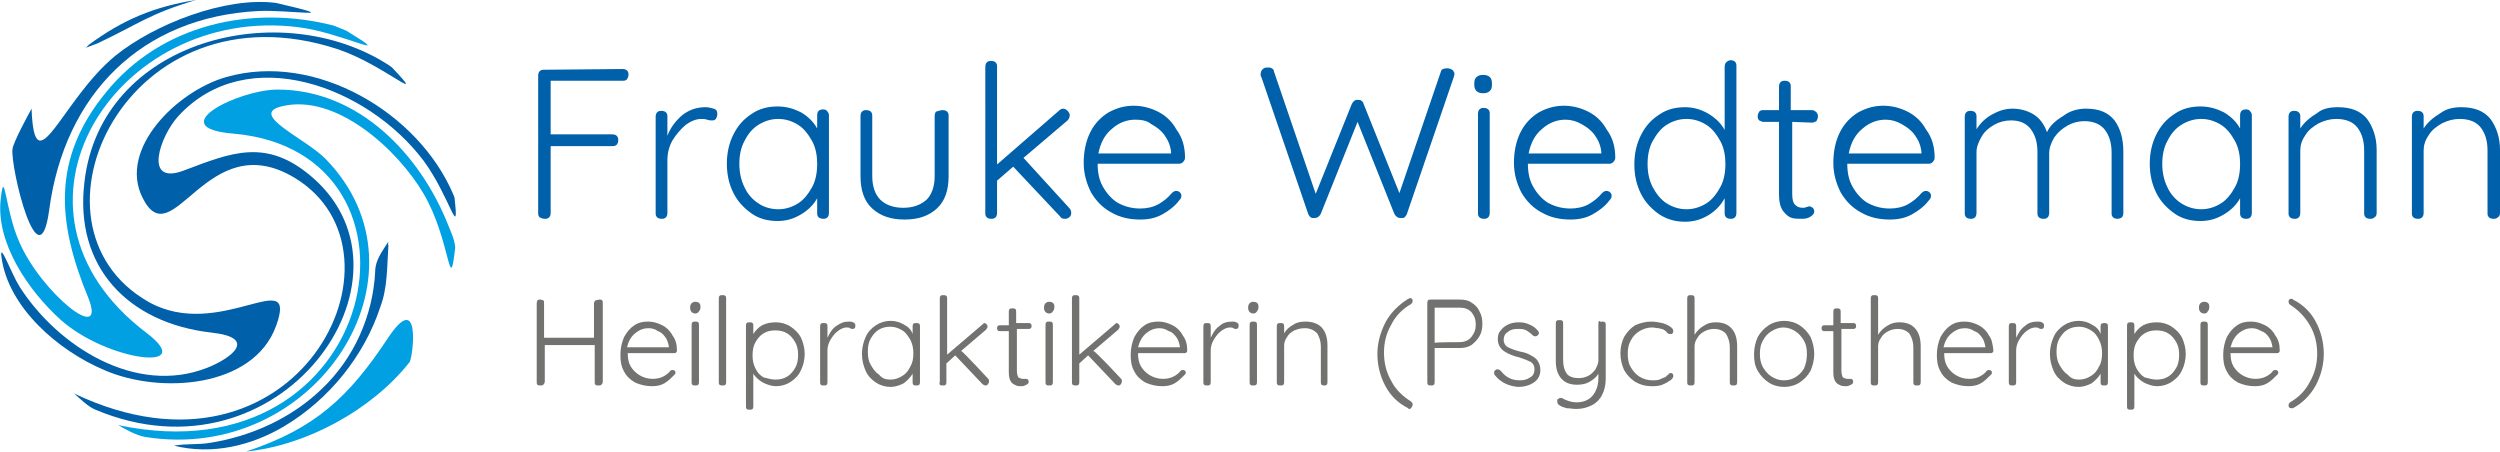 <?xml version="1.0" encoding="UTF-8"?>
<!-- Generator: Adobe Illustrator 25.1.0, SVG Export Plug-In . SVG Version: 6.00 Build 0)  -->
<svg xmlns:xodm="http://www.corel.com/coreldraw/odm/2003" xmlns="http://www.w3.org/2000/svg" xmlns:xlink="http://www.w3.org/1999/xlink" version="1.1" id="Ebene_1" x="0px" y="0px" viewBox="0 0 340.5 61.5" style="enable-background:new 0 0 340.5 61.5;" xml:space="preserve">
<style type="text/css">
	.st0{fill:#0060AA;}
	.st1{fill:#727271;}
	.st2{fill-rule:evenodd;clip-rule:evenodd;fill:#0060AA;}
	.st3{fill-rule:evenodd;clip-rule:evenodd;fill:#00A0E3;}
</style>
<g id="Ebene_x0020_1">
	<g id="_2955245252512">
		<path class="st0" d="M84.8,9.4c0.3,0,0.5,0.1,0.6,0.2c0.2,0.2,0.2,0.4,0.2,0.6c0,0.2-0.1,0.4-0.2,0.6c-0.2,0.2-0.4,0.2-0.6,0.2H75    v7.3h8.4c0.3,0,0.5,0.1,0.6,0.2c0.2,0.2,0.2,0.4,0.2,0.6c0,0.3-0.1,0.5-0.2,0.6c-0.2,0.2-0.4,0.2-0.6,0.2H75V29    c0,0.3-0.1,0.5-0.2,0.6c-0.2,0.2-0.4,0.2-0.6,0.2c-0.3,0-0.5-0.1-0.7-0.2c-0.2-0.2-0.2-0.4-0.2-0.6V10.3c0-0.3,0.1-0.5,0.2-0.6    c0.2-0.2,0.4-0.2,0.6-0.2L84.8,9.4L84.8,9.4z"></path>
		<path id="_1" class="st0" d="M96.1,14.6c0.4,0,0.7,0.1,1.1,0.2s0.5,0.4,0.5,0.7c0,0.3-0.1,0.5-0.2,0.7c-0.2,0.2-0.3,0.2-0.6,0.2    c-0.1,0-0.3,0-0.6-0.1c-0.3-0.1-0.5-0.1-0.8-0.1c-0.7,0-1.4,0.3-2.1,0.8c-0.7,0.6-1.3,1.3-1.8,2.1c-0.5,0.9-0.7,1.8-0.7,2.7V29    c0,0.3-0.1,0.5-0.2,0.6c-0.2,0.2-0.4,0.2-0.6,0.2c-0.3,0-0.5-0.1-0.6-0.2c-0.2-0.2-0.2-0.4-0.2-0.6V15.9c0-0.3,0.1-0.5,0.2-0.6    c0.2-0.2,0.4-0.2,0.6-0.2c0.3,0,0.5,0.1,0.6,0.2c0.2,0.2,0.2,0.4,0.2,0.6v2.6c0.4-1.1,1.1-2,2-2.8C93.8,15,94.8,14.6,96.1,14.6    L96.1,14.6z"></path>
		<path id="_2" class="st0" d="M112.1,14.9c0.3,0,0.5,0.1,0.6,0.3c0.2,0.2,0.2,0.4,0.2,0.6V29c0,0.3-0.1,0.5-0.2,0.6    c-0.2,0.2-0.4,0.2-0.6,0.2s-0.5-0.1-0.6-0.2c-0.2-0.2-0.2-0.4-0.2-0.6v-2c-0.5,0.9-1.2,1.6-2.2,2.2c-1,0.6-2,0.9-3.2,0.9    c-1.3,0-2.5-0.3-3.5-1c-1-0.7-1.9-1.6-2.5-2.8c-0.6-1.2-0.9-2.5-0.9-4c0-1.5,0.3-2.8,0.9-4c0.6-1.2,1.4-2.1,2.5-2.8    c1-0.7,2.2-1,3.5-1c1.2,0,2.2,0.3,3.2,0.8c1,0.6,1.7,1.3,2.2,2.2v-1.8c0-0.3,0.1-0.5,0.2-0.6C111.6,15,111.8,14.9,112.1,14.9    L112.1,14.9z M106,28.5c1,0,1.9-0.3,2.7-0.8c0.8-0.5,1.4-1.3,1.9-2.2c0.5-0.9,0.7-2,0.7-3.2c0-1.1-0.2-2.2-0.7-3.1    c-0.5-0.9-1.1-1.7-1.9-2.2c-0.8-0.5-1.7-0.8-2.7-0.8s-1.9,0.3-2.7,0.8c-0.8,0.5-1.4,1.2-1.9,2.2c-0.5,0.9-0.7,2-0.7,3.1    s0.2,2.2,0.7,3.2c0.4,0.9,1.1,1.7,1.9,2.2C104,28.2,105,28.5,106,28.5L106,28.5z"></path>
		<path id="_3" class="st0" d="M128.4,15c0.3,0,0.5,0.1,0.6,0.2c0.2,0.2,0.2,0.4,0.2,0.6v8.2c0,1.9-0.5,3.4-1.6,4.4    c-1.1,1-2.5,1.5-4.4,1.5c-1.9,0-3.3-0.5-4.4-1.5c-1.1-1-1.6-2.5-1.6-4.4v-8.2c0-0.3,0.1-0.5,0.2-0.6c0.2-0.2,0.4-0.2,0.6-0.2    c0.3,0,0.5,0.1,0.6,0.2c0.2,0.2,0.2,0.4,0.2,0.6v8.2c0,1.4,0.4,2.5,1.1,3.2c0.7,0.7,1.8,1.1,3.1,1.1c1.4,0,2.4-0.4,3.2-1.1    c0.7-0.7,1.1-1.8,1.1-3.2v-8.2c0-0.3,0.1-0.5,0.2-0.6C127.9,15.1,128.1,15,128.4,15L128.4,15z"></path>
		<path id="_4" class="st0" d="M145.6,28.3c0.2,0.2,0.3,0.4,0.3,0.7c0,0.3-0.1,0.5-0.3,0.6c-0.2,0.2-0.4,0.2-0.6,0.2    c-0.3,0-0.5-0.1-0.6-0.3l-6.4-6.8l-2.2,1.9V29c0,0.3-0.1,0.5-0.2,0.6c-0.2,0.2-0.4,0.2-0.6,0.2c-0.3,0-0.5-0.1-0.6-0.2    c-0.2-0.2-0.2-0.4-0.2-0.6V9.1c0-0.3,0.1-0.5,0.2-0.6c0.2-0.2,0.4-0.2,0.6-0.2c0.3,0,0.5,0.1,0.6,0.2c0.2,0.2,0.2,0.4,0.2,0.6    v13.3l8.4-7.3c0.2-0.2,0.4-0.3,0.6-0.3c0.2,0,0.4,0.1,0.6,0.3c0.2,0.2,0.3,0.4,0.3,0.6c0,0.2-0.1,0.5-0.3,0.7l-6,5.1L145.6,28.3    L145.6,28.3z"></path>
		<path id="_5" class="st0" d="M161.4,21.5c0,0.2-0.1,0.4-0.3,0.6c-0.2,0.2-0.4,0.2-0.6,0.2h-11c0,1.2,0.2,2.2,0.7,3.1    c0.5,0.9,1.2,1.7,2,2.2c0.9,0.5,1.9,0.8,3.1,0.8c0.9,0,1.8-0.2,2.5-0.6c0.7-0.4,1.3-0.9,1.8-1.5c0.2-0.2,0.4-0.3,0.6-0.3    c0.2,0,0.4,0.1,0.5,0.2c0.2,0.2,0.2,0.3,0.2,0.5c0,0.2-0.1,0.4-0.3,0.6c-0.6,0.8-1.4,1.4-2.3,1.9c-0.9,0.5-1.9,0.7-3,0.7    c-1.5,0-2.8-0.3-4-1c-1.1-0.6-2-1.5-2.7-2.7c-0.6-1.2-1-2.5-1-4c0-1.6,0.3-3,0.9-4.2c0.6-1.2,1.5-2.1,2.5-2.7    c1.1-0.6,2.2-0.9,3.4-0.9c1.2,0,2.3,0.3,3.3,0.8c1,0.5,1.9,1.3,2.5,2.4C161.1,18.8,161.4,20.1,161.4,21.5L161.4,21.5z M154.6,16.3    c-1.1,0-2.2,0.4-3.1,1.2c-1,0.8-1.6,1.9-1.9,3.4h9.9v-0.2c-0.1-0.9-0.4-1.6-0.9-2.3c-0.5-0.7-1.1-1.1-1.8-1.5    C156.2,16.4,155.4,16.3,154.6,16.3L154.6,16.3z"></path>
		<path id="_6" class="st0" d="M197.1,9.3c0.3,0,0.5,0.1,0.7,0.2c0.2,0.2,0.3,0.4,0.3,0.6l-0.1,0.4l-6.4,18.7    c-0.1,0.2-0.2,0.3-0.3,0.4s-0.3,0.1-0.5,0.1c-0.4,0-0.7-0.2-0.9-0.6l-5-12.5l-5,12.5c-0.2,0.4-0.5,0.6-0.9,0.6    c-0.2,0-0.3,0-0.5-0.1c-0.1-0.1-0.2-0.2-0.3-0.4l-6.4-18.7c-0.1-0.1-0.1-0.2-0.1-0.4c0-0.3,0.1-0.5,0.3-0.7    c0.2-0.2,0.4-0.2,0.7-0.2c0.2,0,0.4,0,0.5,0.1c0.2,0.1,0.3,0.2,0.3,0.4l5.7,16.7l4.9-12.2c0.2-0.4,0.4-0.6,0.8-0.6    c0.2,0,0.4,0,0.5,0.1c0.1,0.1,0.3,0.2,0.3,0.4l4.9,12.2l5.7-16.7C196.3,9.5,196.6,9.3,197.1,9.3L197.1,9.3z"></path>
		<path id="_7" class="st0" d="M202.9,29c0,0.3-0.1,0.5-0.2,0.6c-0.2,0.2-0.4,0.2-0.6,0.2c-0.3,0-0.5-0.1-0.6-0.2    c-0.2-0.2-0.2-0.4-0.2-0.6V15.5c0-0.3,0.1-0.5,0.2-0.6c0.2-0.2,0.4-0.2,0.6-0.2c0.3,0,0.5,0.1,0.6,0.2c0.2,0.2,0.2,0.4,0.2,0.6V29    z M202,12.7c-0.4,0-0.7-0.1-0.9-0.3c-0.2-0.2-0.3-0.5-0.3-0.8v-0.3c0-0.4,0.1-0.6,0.3-0.8c0.2-0.2,0.5-0.3,0.9-0.3    c0.8,0,1.2,0.4,1.2,1.1v0.3c0,0.4-0.1,0.6-0.3,0.8C202.7,12.6,202.4,12.7,202,12.7L202,12.7z"></path>
		<path id="_8" class="st0" d="M220,21.5c0,0.2-0.1,0.4-0.3,0.6c-0.2,0.2-0.4,0.2-0.6,0.2h-11c0,1.2,0.2,2.2,0.7,3.1    c0.5,0.9,1.2,1.7,2,2.2c0.9,0.5,1.9,0.8,3.1,0.8c0.9,0,1.8-0.2,2.5-0.6c0.7-0.4,1.3-0.9,1.8-1.5c0.2-0.2,0.4-0.3,0.6-0.3    c0.2,0,0.4,0.1,0.5,0.2c0.2,0.2,0.2,0.3,0.2,0.5c0,0.2-0.1,0.4-0.3,0.6c-0.6,0.8-1.4,1.4-2.3,1.9c-0.9,0.5-1.9,0.7-3,0.7    c-1.5,0-2.8-0.3-4-1c-1.1-0.6-2-1.5-2.7-2.7c-0.6-1.2-1-2.5-1-4c0-1.6,0.3-3,0.9-4.2c0.6-1.2,1.5-2.1,2.5-2.7    c1.1-0.6,2.2-0.9,3.4-0.9c1.2,0,2.3,0.3,3.3,0.8c1,0.5,1.9,1.3,2.5,2.4C219.7,18.8,220,20.1,220,21.5L220,21.5z M213.2,16.3    c-1.1,0-2.2,0.4-3.1,1.2c-1,0.8-1.6,1.9-1.9,3.4h9.9v-0.2c-0.1-0.9-0.4-1.6-0.9-2.3c-0.5-0.7-1.1-1.1-1.8-1.5S214,16.3,213.2,16.3    L213.2,16.3z"></path>
		<path id="_9" class="st0" d="M235.7,8.2c0.3,0,0.5,0.1,0.6,0.2c0.2,0.2,0.2,0.4,0.2,0.6V29c0,0.3-0.1,0.5-0.2,0.6    c-0.2,0.2-0.4,0.2-0.6,0.2c-0.3,0-0.5-0.1-0.6-0.2c-0.2-0.2-0.2-0.4-0.2-0.6v-2c-0.5,0.9-1.2,1.7-2.2,2.3c-1,0.6-2,0.9-3.2,0.9    c-1.3,0-2.4-0.3-3.5-1c-1-0.7-1.9-1.6-2.5-2.8c-0.6-1.2-0.9-2.5-0.9-4c0-1.5,0.3-2.8,0.9-4c0.6-1.2,1.4-2.1,2.5-2.8    c1-0.7,2.2-1,3.5-1c1.1,0,2.2,0.3,3.2,0.9c1,0.6,1.7,1.3,2.2,2.2V9.1c0-0.3,0.1-0.5,0.2-0.6C235.3,8.3,235.5,8.2,235.7,8.2    L235.7,8.2z M229.7,28.5c1,0,1.9-0.3,2.7-0.8c0.8-0.5,1.4-1.3,1.9-2.2c0.5-0.9,0.7-2,0.7-3.2c0-1.1-0.2-2.2-0.7-3.1    c-0.5-0.9-1.1-1.7-1.9-2.2c-0.8-0.5-1.7-0.8-2.7-0.8c-1,0-1.9,0.3-2.7,0.8c-0.8,0.5-1.4,1.3-1.9,2.2c-0.5,0.9-0.7,2-0.7,3.1    c0,1.2,0.2,2.2,0.7,3.2c0.5,0.9,1.1,1.7,1.9,2.2C227.8,28.2,228.7,28.5,229.7,28.5L229.7,28.5z"></path>
		<path id="_10" class="st0" d="M244.1,16.6v9.8c0,0.7,0.1,1.2,0.4,1.5c0.3,0.3,0.6,0.4,1.1,0.4c0.1,0,0.3,0,0.4-0.1    c0.2,0,0.3-0.1,0.4-0.1c0.2,0,0.3,0.1,0.5,0.2c0.1,0.1,0.2,0.3,0.2,0.5c0,0.3-0.2,0.5-0.5,0.7c-0.3,0.2-0.7,0.3-1.1,0.3    c-0.5,0-1,0-1.4-0.1c-0.4-0.1-0.8-0.4-1.2-0.9c-0.4-0.5-0.6-1.3-0.6-2.3v-9.9h-2.1c-0.2,0-0.4-0.1-0.6-0.2    c-0.2-0.2-0.2-0.4-0.2-0.6c0-0.2,0.1-0.4,0.2-0.6c0.2-0.2,0.4-0.2,0.6-0.2h2.1v-3.2c0-0.3,0.1-0.5,0.2-0.6    c0.2-0.2,0.4-0.2,0.6-0.2c0.3,0,0.5,0.1,0.6,0.2c0.2,0.2,0.2,0.4,0.2,0.6V15h2.9c0.2,0,0.4,0.1,0.6,0.3c0.2,0.2,0.2,0.4,0.2,0.6    c0,0.2-0.1,0.4-0.2,0.6c-0.2,0.1-0.4,0.2-0.6,0.2L244.1,16.6L244.1,16.6z"></path>
		<path id="_11" class="st0" d="M263.5,21.5c0,0.2-0.1,0.4-0.3,0.6s-0.4,0.2-0.6,0.2h-11c0,1.2,0.2,2.2,0.7,3.1    c0.5,0.9,1.2,1.7,2,2.2c0.9,0.5,1.9,0.8,3.1,0.8c0.9,0,1.8-0.2,2.5-0.6c0.7-0.4,1.3-0.9,1.8-1.5c0.2-0.2,0.4-0.3,0.6-0.3    s0.4,0.1,0.5,0.2c0.2,0.2,0.2,0.3,0.2,0.5c0,0.2-0.1,0.4-0.3,0.6c-0.6,0.8-1.4,1.4-2.3,1.9c-0.9,0.5-1.9,0.7-3,0.7    c-1.5,0-2.8-0.3-4-1c-1.1-0.6-2-1.5-2.7-2.7c-0.6-1.2-1-2.5-1-4c0-1.6,0.3-3,0.9-4.2c0.6-1.2,1.5-2.1,2.5-2.7    c1.1-0.6,2.2-0.9,3.4-0.9c1.2,0,2.3,0.3,3.3,0.8c1,0.5,1.9,1.3,2.5,2.4C263.2,18.8,263.5,20.1,263.5,21.5L263.5,21.5z M256.8,16.3    c-1.1,0-2.2,0.4-3.1,1.2c-1,0.8-1.6,1.9-1.9,3.4h9.9v-0.2c-0.1-0.9-0.4-1.6-0.9-2.3c-0.5-0.7-1.1-1.1-1.8-1.5    S257.6,16.3,256.8,16.3L256.8,16.3z"></path>
		<path id="_12" class="st0" d="M284.1,14.8c1.8,0,3,0.5,3.9,1.6c0.8,1.1,1.2,2.5,1.2,4.3V29c0,0.3-0.1,0.5-0.2,0.6    s-0.4,0.2-0.6,0.2c-0.3,0-0.5-0.1-0.6-0.2c-0.2-0.2-0.2-0.4-0.2-0.6v-8.2c0-1.3-0.3-2.3-0.9-3.1c-0.6-0.8-1.6-1.2-2.8-1.2    c-0.8,0-1.6,0.2-2.3,0.6c-0.7,0.4-1.3,0.9-1.8,1.6c-0.4,0.7-0.7,1.4-0.7,2.2V29c0,0.3-0.1,0.5-0.2,0.6c-0.2,0.2-0.4,0.2-0.6,0.2    c-0.3,0-0.5-0.1-0.6-0.2c-0.2-0.2-0.2-0.4-0.2-0.6v-8.3c0-1.3-0.3-2.3-0.9-3.1c-0.6-0.8-1.5-1.2-2.7-1.2c-0.8,0-1.6,0.2-2.3,0.6    c-0.7,0.4-1.3,0.9-1.7,1.6c-0.4,0.7-0.7,1.4-0.7,2.1V29c0,0.3-0.1,0.5-0.2,0.6c-0.2,0.2-0.4,0.2-0.6,0.2c-0.3,0-0.5-0.1-0.6-0.2    c-0.2-0.2-0.2-0.4-0.2-0.6V15.9c0-0.3,0.1-0.5,0.2-0.6c0.2-0.2,0.4-0.2,0.6-0.2c0.3,0,0.5,0.1,0.6,0.2c0.2,0.2,0.2,0.4,0.2,0.6    v1.7c0.5-0.8,1.2-1.5,2.1-2c0.9-0.5,1.8-0.8,2.8-0.8c1.1,0,2.1,0.3,2.9,0.8s1.4,1.3,1.8,2.4c0.4-0.9,1.2-1.6,2.2-2.2    C281.9,15.1,283,14.8,284.1,14.8L284.1,14.8z"></path>
		<path id="_13" class="st0" d="M305.9,14.9c0.3,0,0.5,0.1,0.6,0.3c0.2,0.2,0.2,0.4,0.2,0.6V29c0,0.3-0.1,0.5-0.2,0.6    c-0.2,0.2-0.4,0.2-0.6,0.2c-0.3,0-0.5-0.1-0.6-0.2c-0.2-0.2-0.2-0.4-0.2-0.6v-2c-0.5,0.9-1.2,1.6-2.2,2.2c-1,0.6-2,0.9-3.2,0.9    c-1.3,0-2.5-0.3-3.5-1c-1-0.7-1.9-1.6-2.5-2.8c-0.6-1.2-0.9-2.5-0.9-4c0-1.5,0.3-2.8,0.9-4c0.6-1.2,1.4-2.1,2.5-2.8    c1-0.7,2.2-1,3.5-1c1.2,0,2.2,0.3,3.2,0.8c1,0.6,1.7,1.3,2.2,2.2v-1.8c0-0.3,0.1-0.5,0.2-0.6C305.4,15,305.6,14.9,305.9,14.9    L305.9,14.9z M299.8,28.5c1,0,1.9-0.3,2.7-0.8c0.8-0.5,1.4-1.3,1.9-2.2c0.5-0.9,0.7-2,0.7-3.2c0-1.1-0.2-2.2-0.7-3.1    c-0.5-0.9-1.1-1.7-1.9-2.2c-0.8-0.5-1.7-0.8-2.7-0.8c-1,0-1.9,0.3-2.7,0.8c-0.8,0.5-1.4,1.2-1.9,2.2c-0.5,0.9-0.7,2-0.7,3.1    s0.2,2.2,0.7,3.2c0.4,0.9,1.1,1.7,1.9,2.2C297.9,28.2,298.8,28.5,299.8,28.5L299.8,28.5z"></path>
		<path id="_14" class="st0" d="M318.4,14.6c1.8,0,3.1,0.5,4,1.6c0.8,1.1,1.3,2.5,1.3,4.2V29c0,0.3-0.1,0.5-0.3,0.6    c-0.2,0.2-0.4,0.2-0.6,0.2c-0.3,0-0.5-0.1-0.6-0.2c-0.2-0.2-0.2-0.4-0.2-0.6v-8.5c0-1.3-0.3-2.3-0.9-3.1c-0.6-0.8-1.6-1.2-2.9-1.2    c-0.8,0-1.6,0.2-2.4,0.6c-0.7,0.4-1.4,0.9-1.8,1.6c-0.5,0.7-0.7,1.4-0.7,2.1V29c0,0.3-0.1,0.5-0.2,0.6c-0.2,0.2-0.4,0.2-0.6,0.2    c-0.3,0-0.5-0.1-0.6-0.2c-0.2-0.2-0.2-0.4-0.2-0.6V15.9c0-0.3,0.1-0.5,0.2-0.6c0.2-0.2,0.4-0.2,0.6-0.2c0.3,0,0.5,0.1,0.6,0.2    c0.2,0.2,0.2,0.4,0.2,0.6v1.6c0.5-0.8,1.3-1.5,2.3-2.1C316.3,14.8,317.3,14.6,318.4,14.6L318.4,14.6z"></path>
		<path id="_15" class="st0" d="M335.2,14.6c1.8,0,3.1,0.5,4,1.6c0.8,1.1,1.3,2.5,1.3,4.2V29c0,0.3-0.1,0.5-0.3,0.6    c-0.2,0.2-0.4,0.2-0.6,0.2c-0.3,0-0.5-0.1-0.6-0.2c-0.2-0.2-0.2-0.4-0.2-0.6v-8.5c0-1.3-0.3-2.3-0.9-3.1c-0.6-0.8-1.6-1.2-2.9-1.2    c-0.8,0-1.6,0.2-2.4,0.6c-0.7,0.4-1.4,0.9-1.8,1.6c-0.5,0.7-0.7,1.4-0.7,2.1V29c0,0.3-0.1,0.5-0.2,0.6c-0.2,0.2-0.4,0.2-0.6,0.2    c-0.3,0-0.5-0.1-0.6-0.2c-0.2-0.2-0.2-0.4-0.2-0.6V15.9c0-0.3,0.1-0.5,0.2-0.6c0.2-0.2,0.4-0.2,0.6-0.2c0.3,0,0.5,0.1,0.6,0.2    c0.2,0.2,0.2,0.4,0.2,0.6v1.6c0.5-0.8,1.3-1.5,2.3-2.1C333.2,14.8,334.2,14.6,335.2,14.6L335.2,14.6z"></path>
		<path class="st1" d="M81.6,40.8c0.2,0,0.3,0,0.4,0.1c0.1,0.1,0.1,0.2,0.1,0.4V52c0,0.2-0.1,0.3-0.2,0.4c-0.1,0.1-0.2,0.1-0.4,0.1    s-0.3,0-0.4-0.1c-0.1-0.1-0.1-0.2-0.1-0.4v-5h-6.8v5c0,0.1-0.1,0.3-0.2,0.4c-0.1,0.1-0.2,0.1-0.4,0.1c-0.2,0-0.3,0-0.4-0.1    c-0.1-0.1-0.1-0.2-0.1-0.4V41.3c0-0.2,0.1-0.3,0.1-0.4c0.1-0.1,0.2-0.1,0.4-0.1c0.1,0,0.3,0.1,0.4,0.1c0.1,0.1,0.1,0.2,0.1,0.4V46    h6.8v-4.7c0-0.1,0.1-0.3,0.2-0.4C81.3,40.9,81.5,40.8,81.6,40.8L81.6,40.8z"></path>
		<path id="_1_0" class="st1" d="M92.2,47.7c0,0.1,0,0.2-0.1,0.3c-0.1,0.1-0.2,0.1-0.3,0.1h-6.3c0,0.7,0.1,1.3,0.4,1.8    c0.3,0.5,0.7,0.9,1.2,1.2c0.5,0.3,1.1,0.5,1.8,0.5c0.5,0,1-0.1,1.4-0.3s0.8-0.5,1-0.8c0.1-0.1,0.2-0.1,0.3-0.1s0.2,0,0.3,0.1    c0.1,0.1,0.1,0.2,0.1,0.3c0,0.1-0.1,0.2-0.2,0.3c-0.4,0.4-0.8,0.8-1.3,1.1c-0.5,0.3-1.1,0.4-1.7,0.4c-0.9,0-1.6-0.2-2.3-0.5    c-0.7-0.4-1.2-0.9-1.5-1.5c-0.4-0.7-0.5-1.4-0.5-2.3c0-0.9,0.2-1.7,0.5-2.4c0.4-0.7,0.8-1.2,1.4-1.6s1.2-0.5,1.9-0.5    c0.7,0,1.3,0.2,1.9,0.5c0.6,0.3,1.1,0.8,1.4,1.4C92,46.2,92.2,46.9,92.2,47.7L92.2,47.7z M88.3,44.7c-0.6,0-1.2,0.2-1.8,0.7    s-0.9,1.1-1.1,1.9h5.7v-0.1c-0.1-0.5-0.2-0.9-0.5-1.3c-0.3-0.4-0.6-0.7-1-0.8C89.2,44.8,88.8,44.7,88.3,44.7L88.3,44.7z"></path>
		<path id="_2_1" class="st1" d="M95.2,52c0,0.1,0,0.3-0.1,0.4c-0.1,0.1-0.2,0.1-0.4,0.1s-0.3,0-0.4-0.1c-0.1-0.1-0.1-0.2-0.1-0.4    v-7.7c0-0.1,0-0.3,0.1-0.4c0.1-0.1,0.2-0.1,0.4-0.1s0.3,0,0.4,0.1c0.1,0.1,0.1,0.2,0.1,0.4V52z M94.7,42.7c-0.2,0-0.4-0.1-0.5-0.2    c-0.1-0.1-0.2-0.3-0.2-0.5v-0.2c0-0.2,0.1-0.4,0.2-0.5c0.1-0.1,0.3-0.2,0.5-0.2c0.4,0,0.7,0.2,0.7,0.6v0.2c0,0.2-0.1,0.4-0.2,0.5    C95.1,42.6,94.9,42.7,94.7,42.7z"></path>
		<path id="_3_2" class="st1" d="M98.9,52c0,0.1,0,0.3-0.1,0.4c-0.1,0.1-0.2,0.1-0.4,0.1c-0.1,0-0.3,0-0.4-0.1s-0.1-0.2-0.1-0.4    V40.7c0-0.1,0-0.3,0.1-0.4c0.1-0.1,0.2-0.1,0.4-0.1c0.1,0,0.3,0,0.4,0.1s0.1,0.2,0.1,0.4V52z"></path>
		<path id="_4_3" class="st1" d="M105.7,43.9c0.7,0,1.4,0.2,2,0.6c0.6,0.4,1.1,0.9,1.4,1.5c0.3,0.7,0.5,1.4,0.5,2.2    c0,0.8-0.2,1.6-0.5,2.2c-0.3,0.7-0.8,1.2-1.4,1.6c-0.6,0.4-1.3,0.6-2,0.6c-0.6,0-1.2-0.2-1.8-0.5c-0.5-0.3-1-0.7-1.3-1.2v4.4    c0,0.1,0,0.3-0.1,0.4c-0.1,0.1-0.2,0.1-0.4,0.1s-0.3,0-0.4-0.1c-0.1-0.1-0.1-0.2-0.1-0.4V44.4c0-0.1,0-0.3,0.1-0.4    c0.1-0.1,0.2-0.1,0.4-0.1s0.3,0,0.4,0.1c0.1,0.1,0.1,0.2,0.1,0.4v1.1c0.3-0.5,0.7-0.9,1.2-1.2C104.4,44,105,43.9,105.7,43.9z     M105.6,51.7c0.6,0,1.1-0.1,1.6-0.4c0.5-0.3,0.8-0.7,1.1-1.2c0.3-0.5,0.4-1.1,0.4-1.8c0-0.6-0.1-1.2-0.4-1.7    c-0.3-0.5-0.6-0.9-1.1-1.2c-0.5-0.3-1-0.4-1.6-0.4c-0.6,0-1.1,0.1-1.6,0.4s-0.8,0.7-1.1,1.2c-0.3,0.5-0.4,1.1-0.4,1.8    c0,0.7,0.1,1.2,0.4,1.8s0.6,0.9,1.1,1.2C104.5,51.5,105,51.7,105.6,51.7L105.6,51.7z"></path>
		<path id="_5_4" class="st1" d="M115.6,43.8c0.2,0,0.4,0,0.6,0.1c0.2,0.1,0.3,0.2,0.3,0.4c0,0.2,0,0.3-0.1,0.4    c-0.1,0.1-0.2,0.1-0.3,0.1c-0.1,0-0.2,0-0.3-0.1c-0.2-0.1-0.3-0.1-0.5-0.1c-0.4,0-0.8,0.2-1.2,0.5c-0.4,0.3-0.7,0.7-1,1.2    c-0.3,0.5-0.4,1-0.4,1.5V52c0,0.1,0,0.3-0.1,0.4c-0.1,0.1-0.2,0.1-0.4,0.1s-0.3,0-0.4-0.1s-0.1-0.2-0.1-0.4v-7.5    c0-0.1,0-0.3,0.1-0.4c0.1-0.1,0.2-0.1,0.4-0.1s0.3,0,0.4,0.1c0.1,0.1,0.1,0.2,0.1,0.4V46c0.3-0.6,0.6-1.2,1.2-1.6    S114.9,43.8,115.6,43.8L115.6,43.8z"></path>
		<path id="_6_5" class="st1" d="M124.8,44c0.1,0,0.3,0,0.4,0.1c0.1,0.1,0.1,0.2,0.1,0.4V52c0,0.1,0,0.3-0.1,0.4    c-0.1,0.1-0.2,0.1-0.4,0.1s-0.3,0-0.4-0.1c-0.1-0.1-0.1-0.2-0.1-0.4v-1.1c-0.3,0.5-0.7,0.9-1.2,1.3c-0.6,0.3-1.2,0.5-1.8,0.5    c-0.7,0-1.4-0.2-2-0.6c-0.6-0.4-1.1-0.9-1.4-1.6c-0.3-0.7-0.5-1.4-0.5-2.3s0.2-1.6,0.5-2.3c0.3-0.7,0.8-1.2,1.4-1.6    c0.6-0.4,1.3-0.6,2-0.6c0.7,0,1.3,0.2,1.8,0.5c0.6,0.3,1,0.7,1.2,1.3v-1c0-0.1,0-0.3,0.1-0.4C124.5,44,124.6,44,124.8,44L124.8,44    z M121.3,51.7c0.6,0,1.1-0.2,1.6-0.5c0.5-0.3,0.8-0.7,1.1-1.3c0.3-0.5,0.4-1.1,0.4-1.8c0-0.6-0.1-1.2-0.4-1.8    c-0.3-0.5-0.6-1-1.1-1.3c-0.5-0.3-1-0.5-1.6-0.5c-0.6,0-1.1,0.1-1.6,0.4c-0.5,0.3-0.8,0.7-1.1,1.2c-0.3,0.5-0.4,1.1-0.4,1.8    c0,0.7,0.1,1.3,0.4,1.8c0.3,0.5,0.6,1,1.1,1.3C120.2,51.6,120.7,51.7,121.3,51.7L121.3,51.7z"></path>
		<path id="_7_6" class="st1" d="M134.6,51.6c0.1,0.1,0.1,0.2,0.1,0.4c0,0.1-0.1,0.3-0.2,0.4c-0.1,0.1-0.2,0.1-0.3,0.1    c-0.1,0-0.3-0.1-0.4-0.2l-3.7-3.9l-1.2,1.1V52c0,0.1,0,0.3-0.1,0.4s-0.2,0.1-0.4,0.1c-0.1,0-0.3,0-0.4-0.1S128,52.1,128,52V40.7    c0-0.1,0-0.3,0.1-0.4c0.1-0.1,0.2-0.1,0.4-0.1c0.1,0,0.3,0,0.4,0.1c0.1,0.1,0.1,0.2,0.1,0.4v7.6l4.8-4.1c0.1-0.1,0.2-0.2,0.3-0.2    c0.1,0,0.2,0.1,0.3,0.2c0.1,0.1,0.1,0.2,0.1,0.3c0,0.1-0.1,0.3-0.2,0.4l-3.4,2.9C131,47.7,134.6,51.6,134.6,51.6z"></path>
		<path id="_8_7" class="st1" d="M138.5,44.9v5.6c0,0.4,0.1,0.7,0.2,0.9c0.2,0.1,0.4,0.2,0.6,0.2c0.1,0,0.1,0,0.2,0    c0.1,0,0.2,0,0.2,0c0.1,0,0.2,0,0.3,0.1c0.1,0.1,0.1,0.2,0.1,0.3c0,0.2-0.1,0.3-0.3,0.4c-0.2,0.1-0.4,0.2-0.6,0.2    c-0.3,0-0.6,0-0.8-0.1c-0.2-0.1-0.5-0.2-0.7-0.5c-0.2-0.3-0.3-0.7-0.3-1.3v-5.6h-1.2c-0.1,0-0.2,0-0.3-0.1    c-0.1-0.1-0.1-0.2-0.1-0.3c0-0.1,0-0.2,0.1-0.3c0.1-0.1,0.2-0.1,0.3-0.1h1.2v-1.8c0-0.1,0-0.3,0.1-0.4c0.1-0.1,0.2-0.1,0.4-0.1    s0.3,0,0.4,0.1c0.1,0.1,0.1,0.2,0.1,0.4V44h1.7c0.1,0,0.2,0,0.3,0.1c0.1,0.1,0.1,0.2,0.1,0.3c0,0.1,0,0.2-0.1,0.3    c-0.1,0.1-0.2,0.1-0.3,0.1H138.5L138.5,44.9z"></path>
		<path id="_9_8" class="st1" d="M143.4,52c0,0.1,0,0.3-0.1,0.4c-0.1,0.1-0.2,0.1-0.4,0.1s-0.3,0-0.4-0.1c-0.1-0.1-0.1-0.2-0.1-0.4    v-7.7c0-0.1,0-0.3,0.1-0.4c0.1-0.1,0.2-0.1,0.4-0.1s0.3,0,0.4,0.1c0.1,0.1,0.1,0.2,0.1,0.4V52z M142.9,42.7    c-0.2,0-0.4-0.1-0.5-0.2c-0.1-0.1-0.2-0.3-0.2-0.5v-0.2c0-0.2,0.1-0.4,0.2-0.5c0.1-0.1,0.3-0.2,0.5-0.2c0.4,0,0.7,0.2,0.7,0.6v0.2    c0,0.2-0.1,0.4-0.2,0.5C143.3,42.6,143.1,42.7,142.9,42.7z"></path>
		<path id="_10_9" class="st1" d="M152.7,51.6c0.1,0.1,0.1,0.2,0.1,0.4c0,0.1-0.1,0.3-0.2,0.4c-0.1,0.1-0.2,0.1-0.3,0.1    c-0.1,0-0.3-0.1-0.4-0.2l-3.7-3.9l-1.2,1.1V52c0,0.1,0,0.3-0.1,0.4s-0.2,0.1-0.4,0.1c-0.1,0-0.3,0-0.4-0.1s-0.1-0.2-0.1-0.4V40.7    c0-0.1,0-0.3,0.1-0.4s0.2-0.1,0.4-0.1c0.1,0,0.3,0,0.4,0.1c0.1,0.1,0.1,0.2,0.1,0.4v7.6l4.8-4.1c0.1-0.1,0.2-0.2,0.3-0.2    c0.1,0,0.2,0.1,0.3,0.2c0.1,0.1,0.1,0.2,0.1,0.3c0,0.1-0.1,0.3-0.2,0.4l-3.4,2.9C149.1,47.7,152.7,51.6,152.7,51.6z"></path>
		<path id="_11_10" class="st1" d="M161.7,47.7c0,0.1,0,0.2-0.1,0.3c-0.1,0.1-0.2,0.1-0.3,0.1h-6.3c0,0.7,0.1,1.3,0.4,1.8    c0.3,0.5,0.7,0.9,1.2,1.2c0.5,0.3,1.1,0.5,1.8,0.5c0.5,0,1-0.1,1.4-0.3c0.4-0.2,0.8-0.5,1-0.8c0.1-0.1,0.2-0.1,0.3-0.1    c0.1,0,0.2,0,0.3,0.1c0.1,0.1,0.1,0.2,0.1,0.3c0,0.1-0.1,0.2-0.2,0.3c-0.4,0.4-0.8,0.8-1.3,1.1c-0.5,0.3-1.1,0.4-1.7,0.4    c-0.9,0-1.6-0.2-2.3-0.5c-0.7-0.4-1.2-0.9-1.5-1.5c-0.4-0.7-0.5-1.4-0.5-2.3c0-0.9,0.2-1.7,0.5-2.4c0.4-0.7,0.8-1.2,1.4-1.6    c0.6-0.4,1.2-0.5,1.9-0.5c0.7,0,1.3,0.2,1.9,0.5c0.6,0.3,1.1,0.8,1.4,1.4C161.5,46.2,161.7,46.9,161.7,47.7L161.7,47.7z     M157.9,44.7c-0.6,0-1.2,0.2-1.8,0.7c-0.5,0.4-0.9,1.1-1.1,1.9h5.7v-0.1c-0.1-0.5-0.2-0.9-0.5-1.3c-0.3-0.4-0.6-0.7-1-0.8    C158.7,44.8,158.3,44.7,157.9,44.7L157.9,44.7z"></path>
		<path id="_12_11" class="st1" d="M167.8,43.8c0.2,0,0.4,0,0.6,0.1c0.2,0.1,0.3,0.2,0.3,0.4c0,0.2,0,0.3-0.1,0.4    c-0.1,0.1-0.2,0.1-0.3,0.1c-0.1,0-0.2,0-0.3-0.1c-0.2-0.1-0.3-0.1-0.5-0.1c-0.4,0-0.8,0.2-1.2,0.5c-0.4,0.3-0.7,0.7-1,1.2    c-0.3,0.5-0.4,1-0.4,1.5V52c0,0.1,0,0.3-0.1,0.4c-0.1,0.1-0.2,0.1-0.4,0.1s-0.3,0-0.4-0.1c-0.1-0.1-0.1-0.2-0.1-0.4v-7.5    c0-0.1,0-0.3,0.1-0.4c0.1-0.1,0.2-0.1,0.4-0.1s0.3,0,0.4,0.1c0.1,0.1,0.1,0.2,0.1,0.4V46c0.3-0.6,0.6-1.2,1.2-1.6    C166.5,44,167.1,43.8,167.8,43.8L167.8,43.8z"></path>
		<path id="_13_12" class="st1" d="M171.2,52c0,0.1,0,0.3-0.1,0.4c-0.1,0.1-0.2,0.1-0.4,0.1s-0.3,0-0.4-0.1    c-0.1-0.1-0.1-0.2-0.1-0.4v-7.7c0-0.1,0-0.3,0.1-0.4c0.1-0.1,0.2-0.1,0.4-0.1s0.3,0,0.4,0.1c0.1,0.1,0.1,0.2,0.1,0.4V52z     M170.7,42.7c-0.2,0-0.4-0.1-0.5-0.2c-0.1-0.1-0.2-0.3-0.2-0.5v-0.2c0-0.2,0.1-0.4,0.2-0.5c0.1-0.1,0.3-0.2,0.5-0.2    c0.4,0,0.7,0.2,0.7,0.6v0.2c0,0.2-0.1,0.4-0.2,0.5C171.1,42.6,170.9,42.7,170.7,42.7z"></path>
		<path id="_14_13" class="st1" d="M177.8,43.8c1,0,1.8,0.3,2.3,0.9c0.5,0.6,0.7,1.4,0.7,2.4V52c0,0.1,0,0.3-0.1,0.4    c-0.1,0.1-0.2,0.1-0.3,0.1c-0.1,0-0.3,0-0.4-0.1c-0.1-0.1-0.1-0.2-0.1-0.4v-4.8c0-0.7-0.2-1.3-0.5-1.8c-0.4-0.4-0.9-0.7-1.7-0.7    c-0.5,0-0.9,0.1-1.4,0.3c-0.4,0.2-0.8,0.5-1,0.9c-0.3,0.4-0.4,0.8-0.4,1.2V52c0,0.1,0,0.3-0.1,0.4c-0.1,0.1-0.2,0.1-0.4,0.1    s-0.3,0-0.4-0.1c-0.1-0.1-0.1-0.2-0.1-0.4v-7.5c0-0.1,0-0.3,0.1-0.4c0.1-0.1,0.2-0.1,0.4-0.1s0.3,0,0.4,0.1    c0.1,0.1,0.1,0.2,0.1,0.4v0.9c0.3-0.5,0.7-0.9,1.3-1.2C176.6,43.9,177.2,43.8,177.8,43.8L177.8,43.8z"></path>
		<path id="_15_14" class="st1" d="M192,55.7c-0.1,0-0.2,0-0.2-0.1c-1.4-0.7-2.4-1.7-3.1-3c-0.7-1.3-1.1-2.8-1.1-4.4    c0-1.5,0.4-2.9,1.1-4.3c0.7-1.3,1.8-2.4,3.1-3.2c0.1,0,0.2-0.1,0.2-0.1c0.1,0,0.2,0,0.3,0.1c0.1,0.1,0.1,0.2,0.1,0.3    c0,0.2-0.1,0.3-0.2,0.4c-1.2,0.7-2.1,1.6-2.7,2.8c-0.7,1.2-1,2.5-1,3.8c0,1.4,0.3,2.7,1,3.9c0.6,1.2,1.6,2.1,2.7,2.8    c0.1,0.1,0.2,0.2,0.2,0.4c0,0.1,0,0.2-0.1,0.3C192.2,55.6,192.1,55.7,192,55.7L192,55.7z"></path>
		<path id="_16" class="st1" d="M198.8,40.8c0.6,0,1.2,0.1,1.6,0.4c0.5,0.3,0.9,0.7,1.1,1.2c0.3,0.5,0.4,1.1,0.4,1.7    c0,0.6-0.1,1.2-0.4,1.7c-0.3,0.5-0.7,0.9-1.1,1.2c-0.5,0.3-1,0.4-1.6,0.4h-3.4V52c0,0.1,0,0.3-0.1,0.4c-0.1,0.1-0.2,0.1-0.4,0.1    s-0.3,0-0.4-0.1c-0.1-0.1-0.1-0.2-0.1-0.4V41.3c0-0.1,0-0.3,0.1-0.4c0.1-0.1,0.2-0.1,0.4-0.1L198.8,40.8L198.8,40.8z M198.8,46.6    c0.6,0,1.2-0.2,1.6-0.7c0.4-0.5,0.6-1,0.6-1.7c0-0.7-0.2-1.2-0.6-1.7c-0.4-0.4-0.9-0.6-1.6-0.6h-3.4v4.8    C195.4,46.6,198.8,46.6,198.8,46.6z"></path>
		<path id="_17" class="st1" d="M203.6,51.1c-0.1-0.1-0.1-0.3-0.1-0.4c0-0.1,0.1-0.3,0.2-0.3c0.1-0.1,0.2-0.1,0.3-0.1    c0.1,0,0.3,0.1,0.4,0.2c0.7,0.9,1.5,1.3,2.6,1.3c0.5,0,1-0.1,1.4-0.4c0.4-0.2,0.6-0.6,0.6-1.1c0-0.5-0.2-0.8-0.5-1    c-0.4-0.2-0.9-0.4-1.5-0.6c-0.9-0.2-1.6-0.5-2.2-0.9c-0.5-0.4-0.8-0.9-0.8-1.6c0-0.5,0.1-0.9,0.4-1.2c0.3-0.4,0.6-0.6,1-0.8    c0.4-0.2,0.9-0.3,1.5-0.3c0.5,0,1,0.1,1.4,0.3c0.5,0.2,0.9,0.5,1.2,0.9c0.1,0.1,0.1,0.2,0.1,0.3c0,0.1-0.1,0.2-0.2,0.3    c-0.1,0.1-0.2,0.1-0.3,0.1c-0.1,0-0.2,0-0.3-0.1c-0.3-0.3-0.6-0.5-0.9-0.7c-0.4-0.2-0.8-0.2-1.2-0.2c-0.5,0-1,0.1-1.3,0.4    c-0.4,0.2-0.6,0.6-0.6,1.1c0,0.4,0.2,0.8,0.6,1c0.4,0.2,0.9,0.4,1.7,0.6c0.6,0.1,1.1,0.3,1.4,0.5c0.4,0.2,0.7,0.4,0.9,0.7    c0.2,0.3,0.4,0.7,0.4,1.3c0,0.7-0.3,1.3-0.9,1.7c-0.6,0.4-1.3,0.6-2.1,0.6C205.5,52.6,204.4,52.1,203.6,51.1L203.6,51.1z"></path>
		<path id="_18" class="st1" d="M218.2,43.8c0.1,0,0.3,0,0.4,0.1c0.1,0.1,0.1,0.2,0.1,0.4v7.3c0,0.9-0.2,1.6-0.5,2.2    c-0.3,0.6-0.8,1.1-1.4,1.4c-0.6,0.3-1.3,0.5-2.1,0.5c-0.5,0-0.9-0.1-1.3-0.1c-0.4-0.1-0.7-0.2-1-0.4c-0.2-0.1-0.3-0.3-0.3-0.5    c0,0,0-0.1,0-0.2c0-0.1,0.1-0.2,0.2-0.2c0.1-0.1,0.2-0.1,0.2-0.1c0.1,0,0.1,0,0.2,0c0.7,0.4,1.4,0.6,2,0.6c0.9,0,1.7-0.3,2.2-0.9    c0.5-0.6,0.8-1.4,0.8-2.4v-0.6c-0.3,0.5-0.7,0.8-1.2,1.1c-0.5,0.3-1.1,0.4-1.7,0.4c-1,0-1.7-0.3-2.2-0.9c-0.5-0.6-0.7-1.4-0.7-2.3    v-5.1c0-0.1,0-0.3,0.1-0.4c0.1-0.1,0.2-0.1,0.4-0.1s0.3,0,0.4,0.1c0.1,0.1,0.1,0.2,0.1,0.4v5c0,0.8,0.2,1.4,0.5,1.8    c0.3,0.4,0.9,0.6,1.6,0.6c0.5,0,0.9-0.1,1.3-0.3c0.4-0.2,0.7-0.5,1-0.9c0.2-0.4,0.4-0.8,0.4-1.2v-5c0-0.1,0-0.3,0.1-0.4    C218,43.9,218.1,43.8,218.2,43.8L218.2,43.8z"></path>
		<path id="_19" class="st1" d="M224.9,43.8c0.5,0,1,0.1,1.5,0.2c0.4,0.1,0.8,0.3,1.1,0.5c0.3,0.2,0.4,0.4,0.4,0.6    c0,0.1,0,0.2-0.1,0.3c-0.1,0.1-0.2,0.1-0.3,0.1c-0.1,0-0.2,0-0.3-0.1c-0.1,0-0.2-0.1-0.2-0.2c-0.1-0.1-0.3-0.2-0.4-0.3    c-0.2-0.1-0.4-0.1-0.7-0.2c-0.3,0-0.6-0.1-0.9-0.1c-0.6,0-1.2,0.2-1.7,0.5c-0.5,0.3-0.9,0.7-1.2,1.3c-0.3,0.5-0.4,1.1-0.4,1.8    c0,0.7,0.1,1.3,0.4,1.8c0.3,0.5,0.7,1,1.2,1.3c0.5,0.3,1.1,0.5,1.7,0.5c0.4,0,0.7,0,1-0.1c0.2-0.1,0.5-0.2,0.7-0.3    c0.1,0,0.2-0.1,0.4-0.3c0.1-0.1,0.2-0.1,0.2-0.2c0.1,0,0.1-0.1,0.2-0.1c0.1,0,0.2,0,0.3,0.1c0.1,0.1,0.1,0.2,0.1,0.3    c0,0.2-0.1,0.4-0.4,0.6c-0.3,0.2-0.6,0.4-1.1,0.6c-0.5,0.2-1,0.2-1.5,0.2c-0.8,0-1.5-0.2-2.2-0.6c-0.6-0.4-1.1-0.9-1.5-1.6    c-0.3-0.7-0.5-1.4-0.5-2.3c0-0.8,0.2-1.6,0.5-2.2c0.4-0.7,0.9-1.2,1.5-1.6C223.4,44,224.1,43.8,224.9,43.8L224.9,43.8z"></path>
		<path id="_20" class="st1" d="M233.7,43.9c1,0,1.7,0.3,2.2,0.9c0.5,0.6,0.7,1.4,0.7,2.4V52c0,0.1,0,0.3-0.1,0.4    c-0.1,0.1-0.2,0.1-0.4,0.1s-0.3,0-0.4-0.1c-0.1-0.1-0.1-0.2-0.1-0.4v-4.7c0-0.7-0.2-1.3-0.5-1.8c-0.3-0.4-0.9-0.7-1.6-0.7    c-0.5,0-0.9,0.1-1.3,0.3c-0.4,0.2-0.8,0.5-1,0.9c-0.3,0.4-0.4,0.8-0.4,1.2V52c0,0.1,0,0.3-0.1,0.4c-0.1,0.1-0.2,0.1-0.4,0.1    c-0.1,0-0.3,0-0.4-0.1c-0.1-0.1-0.1-0.2-0.1-0.4V40.7c0-0.1,0-0.3,0.1-0.4c0.1-0.1,0.2-0.1,0.4-0.1c0.1,0,0.3,0,0.4,0.1    c0.1,0.1,0.1,0.2,0.1,0.4v4.9c0.3-0.5,0.7-0.9,1.2-1.2C232.6,44,233.1,43.9,233.7,43.9L233.7,43.9z"></path>
		<path id="_21" class="st1" d="M247.1,48.2c0,0.8-0.2,1.6-0.5,2.3c-0.4,0.7-0.9,1.2-1.5,1.6c-0.6,0.4-1.4,0.6-2.1,0.6    s-1.5-0.2-2.1-0.6c-0.6-0.4-1.1-0.9-1.5-1.6c-0.4-0.7-0.5-1.4-0.5-2.3c0-0.8,0.2-1.6,0.5-2.3c0.4-0.7,0.9-1.2,1.5-1.6    c0.6-0.4,1.4-0.6,2.1-0.6s1.5,0.2,2.1,0.6c0.6,0.4,1.1,0.9,1.5,1.6C246.9,46.6,247.1,47.4,247.1,48.2z M246.1,48.2    c0-0.7-0.1-1.3-0.4-1.8c-0.3-0.5-0.7-1-1.2-1.3c-0.5-0.3-1-0.5-1.6-0.5s-1.1,0.2-1.6,0.5c-0.5,0.3-0.9,0.7-1.2,1.3    c-0.3,0.5-0.4,1.1-0.4,1.8c0,0.7,0.1,1.2,0.4,1.8c0.3,0.5,0.7,1,1.2,1.3s1,0.5,1.6,0.5c0.6,0,1.1-0.1,1.6-0.4    c0.5-0.3,0.9-0.7,1.2-1.2C246,49.5,246.1,48.9,246.1,48.2z"></path>
		<path id="_22" class="st1" d="M250.8,44.9v5.6c0,0.4,0.1,0.7,0.2,0.9c0.2,0.1,0.4,0.2,0.6,0.2c0.1,0,0.1,0,0.2,0    c0.1,0,0.2,0,0.2,0c0.1,0,0.2,0,0.3,0.1c0.1,0.1,0.1,0.2,0.1,0.3c0,0.2-0.1,0.3-0.3,0.4c-0.2,0.1-0.4,0.2-0.6,0.2    c-0.3,0-0.6,0-0.8-0.1c-0.2-0.1-0.5-0.2-0.7-0.5c-0.2-0.3-0.3-0.7-0.3-1.3v-5.6h-1.2c-0.1,0-0.2,0-0.3-0.1    c-0.1-0.1-0.1-0.2-0.1-0.3c0-0.1,0-0.2,0.1-0.3c0.1-0.1,0.2-0.1,0.3-0.1h1.2v-1.8c0-0.1,0-0.3,0.1-0.4c0.1-0.1,0.2-0.1,0.4-0.1    c0.1,0,0.3,0,0.4,0.1c0.1,0.1,0.1,0.2,0.1,0.4V44h1.7c0.1,0,0.2,0,0.3,0.1c0.1,0.1,0.1,0.2,0.1,0.3c0,0.1,0,0.2-0.1,0.3    c-0.1,0.1-0.2,0.1-0.3,0.1H250.8L250.8,44.9z"></path>
		<path id="_23" class="st1" d="M258.7,43.9c1,0,1.7,0.3,2.2,0.9c0.5,0.6,0.7,1.4,0.7,2.4V52c0,0.1,0,0.3-0.1,0.4    c-0.1,0.1-0.2,0.1-0.4,0.1s-0.3,0-0.4-0.1c-0.1-0.1-0.1-0.2-0.1-0.4v-4.7c0-0.7-0.2-1.3-0.5-1.8c-0.3-0.4-0.9-0.7-1.6-0.7    c-0.5,0-0.9,0.1-1.3,0.3c-0.4,0.2-0.8,0.5-1,0.9c-0.3,0.4-0.4,0.8-0.4,1.2V52c0,0.1,0,0.3-0.1,0.4c-0.1,0.1-0.2,0.1-0.4,0.1    s-0.3,0-0.4-0.1c-0.1-0.1-0.1-0.2-0.1-0.4V40.7c0-0.1,0-0.3,0.1-0.4c0.1-0.1,0.2-0.1,0.4-0.1s0.3,0,0.4,0.1    c0.1,0.1,0.1,0.2,0.1,0.4v4.9c0.3-0.5,0.7-0.9,1.2-1.2C257.6,44,258.1,43.9,258.7,43.9L258.7,43.9z"></path>
		<path id="_24" class="st1" d="M271.5,47.7c0,0.1,0,0.2-0.1,0.3c-0.1,0.1-0.2,0.1-0.3,0.1h-6.3c0,0.7,0.1,1.3,0.4,1.8    c0.3,0.5,0.7,0.9,1.2,1.2c0.5,0.3,1.1,0.5,1.8,0.5c0.5,0,1-0.1,1.4-0.3c0.4-0.2,0.8-0.5,1-0.8c0.1-0.1,0.2-0.1,0.3-0.1    s0.2,0,0.3,0.1c0.1,0.1,0.1,0.2,0.1,0.3c0,0.1-0.1,0.2-0.2,0.3c-0.4,0.4-0.8,0.8-1.3,1.1c-0.5,0.3-1.1,0.4-1.7,0.4    c-0.9,0-1.6-0.2-2.3-0.5c-0.7-0.4-1.2-0.9-1.5-1.5c-0.4-0.7-0.5-1.4-0.5-2.3c0-0.9,0.2-1.7,0.5-2.4c0.4-0.7,0.8-1.2,1.4-1.6    c0.6-0.4,1.2-0.5,1.9-0.5c0.7,0,1.3,0.2,1.9,0.5c0.6,0.3,1.1,0.8,1.4,1.4C271.3,46.2,271.4,46.9,271.5,47.7L271.5,47.7z     M267.6,44.7c-0.6,0-1.2,0.2-1.8,0.7s-0.9,1.1-1.1,1.9h5.7v-0.1c-0.1-0.5-0.2-0.9-0.5-1.3c-0.3-0.4-0.6-0.7-1-0.8    C268.5,44.8,268,44.7,267.6,44.7L267.6,44.7z"></path>
		<path id="_25" class="st1" d="M277.5,43.8c0.2,0,0.4,0,0.6,0.1c0.2,0.1,0.3,0.2,0.3,0.4c0,0.2,0,0.3-0.1,0.4    c-0.1,0.1-0.2,0.1-0.3,0.1c-0.1,0-0.2,0-0.3-0.1c-0.2-0.1-0.3-0.1-0.5-0.1c-0.4,0-0.8,0.2-1.2,0.5c-0.4,0.3-0.7,0.7-1,1.2    c-0.3,0.5-0.4,1-0.4,1.5V52c0,0.1,0,0.3-0.1,0.4c-0.1,0.1-0.2,0.1-0.4,0.1s-0.3,0-0.4-0.1c-0.1-0.1-0.1-0.2-0.1-0.4v-7.5    c0-0.1,0-0.3,0.1-0.4c0.1-0.1,0.2-0.1,0.4-0.1s0.3,0,0.4,0.1c0.1,0.1,0.1,0.2,0.1,0.4V46c0.3-0.6,0.6-1.2,1.2-1.6    C276.2,44,276.8,43.8,277.5,43.8L277.5,43.8z"></path>
		<path id="_26" class="st1" d="M286.6,44c0.1,0,0.3,0,0.4,0.1c0.1,0.1,0.1,0.2,0.1,0.4V52c0,0.1,0,0.3-0.1,0.4s-0.2,0.1-0.4,0.1    s-0.3,0-0.4-0.1c-0.1-0.1-0.1-0.2-0.1-0.4v-1.1c-0.3,0.5-0.7,0.9-1.2,1.3c-0.6,0.3-1.2,0.5-1.8,0.5c-0.7,0-1.4-0.2-2-0.6    c-0.6-0.4-1.1-0.9-1.4-1.6c-0.3-0.7-0.5-1.4-0.5-2.3s0.2-1.6,0.5-2.3c0.3-0.7,0.8-1.2,1.4-1.6c0.6-0.4,1.3-0.6,2-0.6    c0.7,0,1.3,0.2,1.8,0.5c0.6,0.3,1,0.7,1.2,1.3v-1c0-0.1,0-0.3,0.1-0.4C286.4,44,286.5,44,286.6,44L286.6,44z M283.2,51.7    c0.6,0,1.1-0.2,1.6-0.5c0.5-0.3,0.8-0.7,1.1-1.3c0.3-0.5,0.4-1.1,0.4-1.8c0-0.6-0.1-1.2-0.4-1.8s-0.6-1-1.1-1.3    c-0.5-0.3-1-0.5-1.6-0.5s-1.1,0.1-1.6,0.4c-0.5,0.3-0.8,0.7-1.1,1.2c-0.3,0.5-0.4,1.1-0.4,1.8c0,0.7,0.1,1.3,0.4,1.8    c0.3,0.5,0.6,1,1.1,1.3C282.1,51.6,282.6,51.7,283.2,51.7L283.2,51.7z"></path>
		<path id="_27" class="st1" d="M293.8,43.9c0.7,0,1.4,0.2,2,0.6c0.6,0.4,1.1,0.9,1.4,1.5c0.3,0.7,0.5,1.4,0.5,2.2    c0,0.8-0.2,1.6-0.5,2.2c-0.3,0.7-0.8,1.2-1.4,1.6c-0.6,0.4-1.3,0.6-2,0.6c-0.6,0-1.2-0.2-1.8-0.5c-0.5-0.3-1-0.7-1.3-1.2v4.4    c0,0.1,0,0.3-0.1,0.4c-0.1,0.1-0.2,0.1-0.4,0.1s-0.3,0-0.4-0.1c-0.1-0.1-0.1-0.2-0.1-0.4V44.4c0-0.1,0-0.3,0.1-0.4    c0.1-0.1,0.2-0.1,0.4-0.1s0.3,0,0.4,0.1c0.1,0.1,0.1,0.2,0.1,0.4v1.1c0.3-0.5,0.7-0.9,1.2-1.2C292.5,44,293.1,43.9,293.8,43.9z     M293.7,51.7c0.6,0,1.1-0.1,1.6-0.4c0.5-0.3,0.8-0.7,1.1-1.2c0.3-0.5,0.4-1.1,0.4-1.8c0-0.6-0.1-1.2-0.4-1.7    c-0.3-0.5-0.6-0.9-1.1-1.2c-0.5-0.3-1-0.4-1.6-0.4c-0.6,0-1.1,0.1-1.6,0.4c-0.5,0.3-0.8,0.7-1.1,1.2c-0.3,0.5-0.4,1.1-0.4,1.8    c0,0.7,0.1,1.2,0.4,1.8c0.3,0.5,0.6,0.9,1.1,1.2C292.6,51.5,293.1,51.7,293.7,51.7L293.7,51.7z"></path>
		<path id="_28" class="st1" d="M300.7,52c0,0.1,0,0.3-0.1,0.4c-0.1,0.1-0.2,0.1-0.4,0.1s-0.3,0-0.4-0.1c-0.1-0.1-0.1-0.2-0.1-0.4    v-7.7c0-0.1,0-0.3,0.1-0.4c0.1-0.1,0.2-0.1,0.4-0.1s0.3,0,0.4,0.1c0.1,0.1,0.1,0.2,0.1,0.4V52z M300.2,42.7    c-0.2,0-0.4-0.1-0.5-0.2c-0.1-0.1-0.2-0.3-0.2-0.5v-0.2c0-0.2,0.1-0.4,0.2-0.5c0.1-0.1,0.3-0.2,0.5-0.2c0.4,0,0.7,0.2,0.7,0.6v0.2    c0,0.2-0.1,0.4-0.2,0.5C300.6,42.6,300.5,42.7,300.2,42.7z"></path>
		<path id="_29" class="st1" d="M310.5,47.7c0,0.1,0,0.2-0.1,0.3c-0.1,0.1-0.2,0.1-0.3,0.1h-6.3c0,0.7,0.1,1.3,0.4,1.8    c0.3,0.5,0.7,0.9,1.2,1.2c0.5,0.3,1.1,0.5,1.8,0.5c0.5,0,1-0.1,1.4-0.3c0.4-0.2,0.8-0.5,1-0.8c0.1-0.1,0.2-0.1,0.3-0.1    c0.1,0,0.2,0,0.3,0.1c0.1,0.1,0.1,0.2,0.1,0.3c0,0.1-0.1,0.2-0.2,0.3c-0.4,0.4-0.8,0.8-1.3,1.1c-0.5,0.3-1.1,0.4-1.7,0.4    c-0.9,0-1.6-0.2-2.3-0.5c-0.7-0.4-1.2-0.9-1.5-1.5c-0.4-0.7-0.5-1.4-0.5-2.3c0-0.9,0.2-1.7,0.5-2.4c0.4-0.7,0.8-1.2,1.4-1.6    c0.6-0.4,1.2-0.5,1.9-0.5c0.7,0,1.3,0.2,1.9,0.5c0.6,0.3,1.1,0.8,1.4,1.4C310.3,46.2,310.5,46.9,310.5,47.7L310.5,47.7z     M306.7,44.7c-0.6,0-1.2,0.2-1.8,0.7c-0.5,0.4-0.9,1.1-1.1,1.9h5.7v-0.1c-0.1-0.5-0.2-0.9-0.5-1.3c-0.3-0.4-0.6-0.7-1-0.8    C307.5,44.8,307.1,44.7,306.7,44.7L306.7,44.7z"></path>
		<path id="_30" class="st1" d="M312.1,55.6c-0.1,0-0.2,0-0.3-0.1c-0.1-0.1-0.1-0.2-0.1-0.3c0-0.2,0.1-0.3,0.2-0.4    c1.2-0.7,2.1-1.6,2.7-2.8c0.7-1.2,1-2.5,1-3.8c0-1.4-0.3-2.7-1-3.9s-1.6-2.1-2.7-2.8c-0.1-0.1-0.2-0.2-0.2-0.4    c0-0.1,0-0.2,0.1-0.3c0.1-0.1,0.2-0.1,0.3-0.1c0.1,0,0.2,0,0.2,0.1c1.4,0.7,2.4,1.7,3.1,3c0.7,1.3,1.1,2.8,1.1,4.4    c0,1.5-0.4,3-1.1,4.3c-0.7,1.3-1.8,2.4-3.1,3.1C312.3,55.6,312.2,55.6,312.1,55.6L312.1,55.6z"></path>
	</g>
	<g id="_2955245252368">
		<path class="st0" d="M52.9,33.5c-0.2,2.8-0.1,5.7-1.1,8.3c-2.2,6.7-7,12.6-13,16.2c-4.5,2.7-9.9,4-15.1,2.7c1.6-0.3,3.3-0.1,5-0.4    c5.6-0.9,11.1-3.4,15.2-7.4c4.3-4.1,6.9-9.9,7.2-15.9c0-1.6,1-2.8,1.8-4.1C52.8,33.2,52.9,33.4,52.9,33.5z"></path>
		<path class="st2" d="M12.1,6.1C16.7,2.7,21,0.9,26.7,0C20.3,1.9,19,3.2,13.3,5.9l-1.6,0.6L12.1,6.1L12.1,6.1z"></path>
		<path class="st2" d="M37.6,0.4c9.9,2.3,2,0.9-2.4,1.1C19.3,2.3,8.8,12.8,6.7,28.6c-1.4,10.3-5.3-5.8-5-8.3    c0.1-0.9,2.1-4.6,2.6-5.5c0.4,10.8,4.1-1.2,11.4-7.2C21,3.3,30.7-0.5,37.6,0.4L37.6,0.4z"></path>
		<path class="st3" d="M47.2,4.2c7.2,4.4-0.7,0.2-6.6-0.5C15.8,0.6-2.2,28.5,19.9,45.3c7.3,5.5-5.4,3.9-11.7-1.8    c-4.3-3.9-8.8-10.4-8.1-16.4c0.5-4.6,0.6,1.5,2.5,5.8c3,7,12.1,14.3,9.4,7.6c-4.2-10.2-5-18.9,2.5-28c7.5-9.2,19.8-11.9,31-9    L47.2,4.2L47.2,4.2z"></path>
		<path class="st2" d="M53.4,9.2c5.1,5.4-1.1-0.4-7.4-2.5C17.3-2.7,1.8,30.6,20.2,41.1c9.7,5.5,20.5-5.3,17.4,3.3    c-3.1,8.5-15.9,9.3-23.4,6C8,47.8,1.1,41.9,0.2,35c-0.3-2.3,1.4,2.4,2.5,4.1c5.2,8.1,15.8,14.8,25.5,11c3.3-1.3,7-4.1,0.6-4.8    c-11.4-1.3-18.7-9-17.3-20.5C13.7,5.4,38.2-0.7,53,8.9L53.4,9.2L53.4,9.2z"></path>
		<path class="st2" d="M61.9,26.9c0.7,6.2-0.6-0.1-4.2-5c-7.6-10.1-24-16.3-33.4-6.1c-2.5,2.7-4.9,9.6,0.8,7.4    c6.4-2.4,11.2-4.5,17.5,1c15.7,13.7-4.4,42.2-29.6,31.6c-1-0.4-2.1-1.5-2.9-2.2C40.4,68,57.2,34.5,40.1,24.2    c-12-7.2-16.6,11-20.7,2.7c-3.3-6.6,4.7-14.5,11.4-16.4C43,7,57,15.4,61.7,26.4L61.9,26.9L61.9,26.9z"></path>
		<path class="st3" d="M62,33.7c-0.8,7.1-0.6-1-4.3-7.3c-3.5-6-12-13.8-19.4-11.9c-4.4,1.1,3.2,4.3,6,7.1    c15.5,15.8-1.4,41.7-24.6,37.9c-1.1-0.2-2.6-1-3.6-1.6C52,65.5,60.6,20.7,31.8,18.2c-9.8-0.8,0.7-6,6-6c11.1,0,19.5,8.9,23.3,18.6    C61.5,31.8,61.9,32.6,62,33.7z"></path>
		<path class="st3" d="M55.8,49.3c-5.1,6.5-14.1,11.4-22.3,12.2c9.4-3.1,14-7.4,19.3-15.4C57.3,39.3,56.3,48.3,55.8,49.3L55.8,49.3z    "></path>
	</g>
</g>
</svg>
